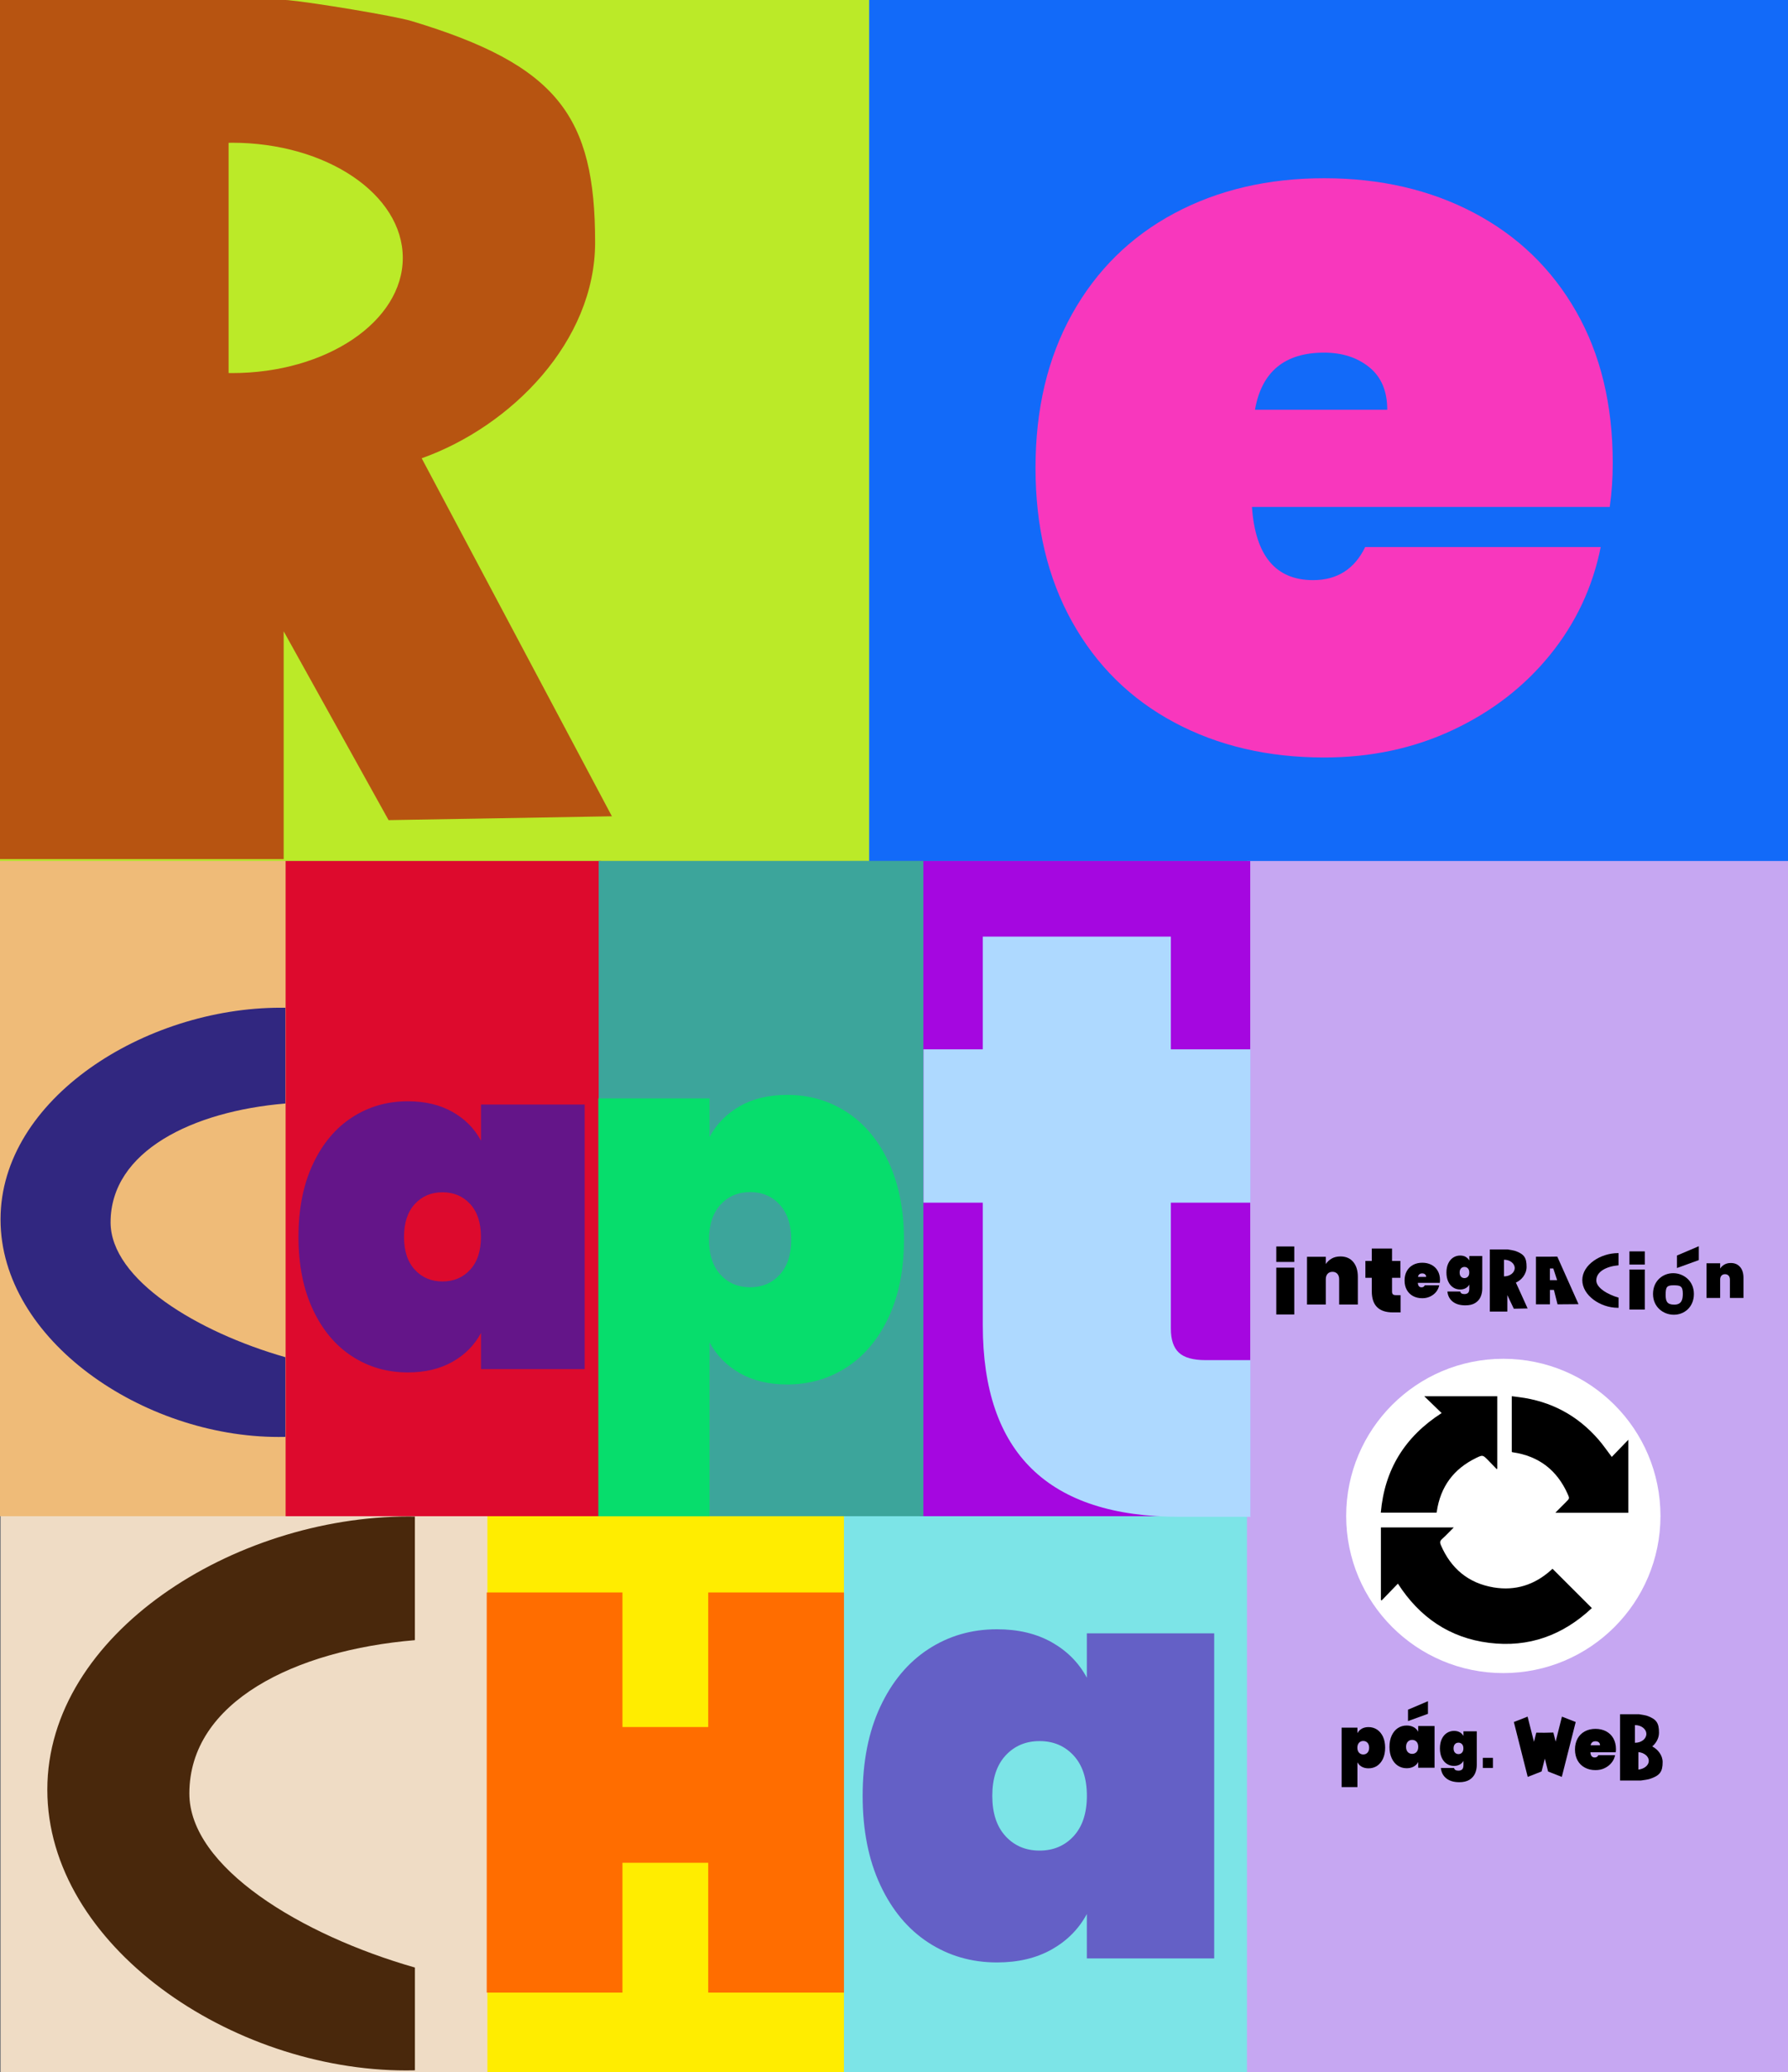 <?xml version="1.0" encoding="UTF-8"?> <svg xmlns="http://www.w3.org/2000/svg" id="Capa_1" data-name="Capa 1" version="1.1" viewBox="0 0 535 620"><rect x="0" y="0" width="535" height="620" fill="#808080" stroke="none"/><defs><style> .cls-1 { fill: #07dd6c; } .cls-1, .cls-2, .cls-3, .cls-4, .cls-5, .cls-6, .cls-7, .cls-8, .cls-9, .cls-10, .cls-11, .cls-12, .cls-13, .cls-14, .cls-15, .cls-16, .cls-17, .cls-18, .cls-19, .cls-20, .cls-21 { stroke-width: 0px; } .cls-2 { fill: #bbea28; } .cls-3 { fill: #b75411; } .cls-4 { fill: #c6a7f2; } .cls-5 { fill: #ff6d00; } .cls-6 { fill: #49280c; } .cls-7 { fill: #3ca59b; } .cls-8 { fill: #126af9; } .cls-9 { fill: #efdcc5; } .cls-10 { fill: #a507e0; } .cls-11 { fill: #efbb78; } .cls-12 { fill: #000; } .cls-13 { fill: #312780; } .cls-14 { fill: #f837bd; } .cls-15 { fill: #ffed00; } .cls-16 { fill: #aed9ff; } .cls-17 { fill: #641589; } .cls-18 { fill: #7ce4e7; } .cls-19 { fill: #6460c6; } .cls-20 { fill: #dd0a2d; } .cls-21 { fill: #fff; } </style></defs><rect class="cls-18" x="250.58" y="449.78" width="130.76" height="170.22"></rect><rect class="cls-15" x="145.42" y="449.78" width="107.11" height="170.22"></rect><rect class="cls-4" x="373.11" y="251.22" width="161.89" height="368.78"></rect><rect class="cls-8" x="254.34" y="0" width="280.66" height="257.62"></rect><rect class="cls-9" x=".23" y="450.18" width="145.61" height="169.82"></rect><rect class="cls-2" y="0" width="260.07" height="257.62"></rect><rect class="cls-11" y="257.62" width="86.86" height="196.04"></rect><rect class="cls-10" x="275.25" y="257.62" width="98.84" height="196.04"></rect><rect class="cls-20" x="85.46" y="257.62" width="94.37" height="196.04"></rect><rect class="cls-7" x="179.13" y="257.62" width="97.16" height="196.04"></rect><path class="cls-3" d="M126.18,137.12c26.82-9.55,51.89-34.97,51.89-64.59,0-37.71-11.15-53.04-54.95-66.24C117.96,4.74,93.64.74,86.28.05c-.47-.04-.62-.06-1.08-.07l-.31-.05H0v257.13h84.88v-68.17l31.39,56.5,66.82-1.15-56.91-107.11ZM69.43,111.63c-.34,0-.68-.01-1.03-.02V42.73c.34,0,.68-.02,1.03-.02,28.22,0,51.09,15.43,51.09,34.46s-22.88,34.46-51.09,34.46Z"></path><path class="cls-6" d="M124.14,588.7c-33.98-9.71-67.48-29.98-67.48-52.07,0-27.5,31.7-42.89,67.48-45.88v-36.98c-.62-.01-1.24-.02-1.86-.02-52.35,0-108.12,35.15-108.12,81.73s55.03,84.01,107.38,84.01c.88,0,1.75-.01,2.61-.03v-30.77Z"></path><path class="cls-13" d="M85.38,406.08c-26.33-7.53-52.29-23.23-52.29-40.35,0-21.31,24.56-33.23,52.29-35.55v-28.65c-.48,0-.96-.01-1.44-.01C43.38,301.52.16,328.76.16,364.85s42.64,65.1,83.2,65.1c.68,0,1.35,0,2.02-.02v-23.84Z"></path><polygon class="cls-5" points="211.91 476.48 211.91 516.74 186.25 516.74 186.25 476.48 145.64 476.48 145.64 596.2 186.25 596.2 186.25 557.36 211.91 557.36 211.91 596.2 252.53 596.2 252.53 476.48 211.91 476.48"></polygon><path class="cls-1" d="M221.38,330.97c3.95-2.25,8.67-3.37,14.17-3.37,6.6,0,12.54,1.72,17.84,5.17,5.3,3.45,9.47,8.45,12.52,14.99,3.05,6.55,4.57,14.27,4.57,23.16s-1.52,16.62-4.57,23.16c-3.05,6.55-7.22,11.54-12.52,14.99-5.3,3.45-11.24,5.17-17.84,5.17-5.5,0-10.22-1.12-14.17-3.37-3.95-2.25-6.97-5.32-9.07-9.22v52.02h-33.28v-125.02h33.28v11.54c2.1-3.9,5.12-6.97,9.07-9.22ZM233.29,360.43c-2.3-2.5-5.25-3.75-8.84-3.75s-6.55,1.25-8.85,3.75c-2.3,2.5-3.45,6-3.45,10.49s1.15,8,3.45,10.49c2.3,2.5,5.25,3.75,8.85,3.75s6.54-1.25,8.84-3.75c2.3-2.5,3.45-6,3.45-10.49s-1.15-7.99-3.45-10.49Z"></path><path class="cls-17" d="M93.59,348.39c2.85-6.13,6.76-10.81,11.72-14.04,4.96-3.23,10.53-4.84,16.71-4.84,5.15,0,9.59,1.05,13.34,3.16,3.74,2.11,6.6,4.98,8.56,8.63v-10.81h31.02v79.17h-31.02v-10.81c-1.97,3.65-4.82,6.53-8.56,8.63-3.74,2.11-8.19,3.16-13.34,3.16-6.18,0-11.75-1.61-16.71-4.84-4.96-3.23-8.87-7.91-11.72-14.04-2.86-6.13-4.28-13.36-4.28-21.69s1.43-15.56,4.28-21.69ZM140.68,360.25c-2.15-2.34-4.91-3.51-8.28-3.51s-6.13,1.17-8.28,3.51c-2.15,2.34-3.23,5.62-3.23,9.83s1.07,7.49,3.23,9.83c2.15,2.34,4.91,3.51,8.28,3.51s6.13-1.17,8.28-3.51c2.15-2.34,3.23-5.62,3.23-9.83s-1.08-7.49-3.23-9.83Z"></path><path class="cls-19" d="M263.38,510.69c3.51-7.53,8.31-13.28,14.4-17.25,6.09-3.97,12.93-5.95,20.52-5.95,6.32,0,11.78,1.29,16.38,3.88,4.6,2.59,8.11,6.12,10.52,10.61v-13.28h38.11v97.27h-38.11v-13.28c-2.41,4.48-5.92,8.02-10.52,10.61-4.6,2.59-10.06,3.88-16.38,3.88-7.59,0-14.43-1.98-20.52-5.95-6.1-3.97-10.89-9.71-14.4-17.25-3.51-7.53-5.26-16.41-5.26-26.65s1.75-19.11,5.26-26.65ZM321.24,525.26c-2.65-2.87-6.04-4.31-10.18-4.31s-7.53,1.44-10.18,4.31c-2.65,2.88-3.97,6.9-3.97,12.07s1.32,9.2,3.97,12.07c2.64,2.88,6.04,4.31,10.18,4.31s7.53-1.44,10.18-4.31c2.64-2.87,3.97-6.9,3.97-12.07s-1.32-9.2-3.97-12.07Z"></path><path class="cls-14" d="M481.66,151.69h-107.05c1,14.59,7.09,21.89,18.29,21.89,7.2,0,12.39-3.3,15.59-9.9h70.47c-2.4,11.99-7.45,22.74-15.14,32.24-7.7,9.5-17.39,16.99-29.09,22.49-11.7,5.5-24.54,8.24-38.53,8.24-16.79,0-31.74-3.49-44.83-10.49-13.1-7-23.29-17.04-30.59-30.14-7.3-13.09-10.94-28.43-10.94-46.03s3.64-32.93,10.94-46.03c7.3-13.09,17.49-23.14,30.59-30.14,13.09-6.99,28.04-10.49,44.83-10.49s31.73,3.45,44.83,10.35c13.09,6.9,23.29,16.75,30.59,29.54,7.3,12.79,10.94,27.89,10.94,45.28,0,4.6-.3,9-.9,13.19ZM415.09,122.6c0-5.6-1.8-9.84-5.4-12.74-3.6-2.9-8.1-4.35-13.49-4.35-11.8,0-18.69,5.7-20.69,17.09h39.58Z"></path><path class="cls-16" d="M374.16,406.97v46.87h-21.29c-39.2,0-58.8-19.09-58.8-57.29v-36.7h-17.74v-45.88h17.74v-33.73h56.27v33.73h23.82v45.88h-23.82v37.69c0,3.31.8,5.7,2.41,7.19,1.6,1.49,4.26,2.23,7.98,2.23h13.43Z"></path><g><path class="cls-12" d="M453.58,383.75c1.66-.69,3.2-2.53,3.2-4.67,0-2.73-.69-3.83-3.39-4.79-.32-.11-1.82-.4-2.28-.45-.03,0-.04,0-.07,0h-.02s-5.24,0-5.24,0v18.59h5.24v-4.93l1.94,4.08,4.13-.08-3.51-7.74ZM450.07,381.9s-.04,0-.06,0v-4.98s.04,0,.06,0c1.74,0,3.16,1.12,3.16,2.49s-1.41,2.49-3.16,2.49Z"></path><path class="cls-12" d="M465.97,375.98l-2.2.03h0s-4.19,0-4.19,0v14.26h4.19v-4.31h1.19l1.08,4.31,6.28-.05-6.35-14.23ZM463.77,383.03v-.03h-.01v-1.78.05s.01-1.74.01-1.74h1l1.15,3.5h-2.15Z"></path><path class="cls-12" d="M484.3,388.26c-3.35-.96-6.66-2.96-6.66-5.14,0-2.71,3.13-4.23,6.66-4.53v-3.65c-.06,0-.12,0-.18,0-5.17,0-10.67,3.47-10.67,8.07s5.43,8.29,10.6,8.29c.09,0,.17,0,.26,0v-3.04Z"></path><g><path class="cls-12" d="M500.69,380.95s-.04,0-.05,0c-.02,0-.04,0-.05,0-2.93,0-5.98,2.2-5.98,6.21s3.2,6.21,6.13,6.21c.03,0,.06,0,.1,0,.03,0,.06,0,.1,0,2.93,0,5.9-2.2,5.9-6.21s-3.21-6.21-6.15-6.21ZM500.95,390.36c-2.16,0-2.56-1.04-2.56-2.92,0-2.34.33-2.87,2.34-2.87s2.8.18,2.8,2.52c0,1.88-.43,3.27-2.59,3.27Z"></path><path class="cls-12" d="M508.31,377.03l-6.54,2.37v-3.74l6.54-2.78v4.14Z"></path></g><path class="cls-12" d="M520.68,379.1c.67.8,1,1.88,1,3.24v6.01h-4.06v-5.5c0-.49-.13-.88-.4-1.17-.26-.29-.62-.43-1.06-.43s-.81.14-1.07.43c-.26.29-.39.68-.39,1.17v5.5h-4.08v-10.37h4.08v1.58c.32-.49.74-.89,1.28-1.2.53-.31,1.17-.46,1.9-.46,1.19,0,2.12.4,2.79,1.2Z"></path><path class="cls-12" d="M404.91,377.58c.92,1.1,1.38,2.58,1.38,4.46v8.28h-5.59v-7.57c0-.67-.18-1.21-.54-1.61-.36-.4-.85-.6-1.46-.6s-1.11.2-1.47.6c-.35.4-.53.93-.53,1.61v7.57h-5.62v-14.28h5.62v2.18c.44-.67,1.03-1.22,1.76-1.65.73-.42,1.61-.63,2.62-.63,1.64,0,2.92.55,3.84,1.65Z"></path><path class="cls-12" d="M430.8,383.84h-6.56c.06.89.43,1.34,1.12,1.34.44,0,.76-.2.96-.61h4.32c-.15.74-.46,1.39-.93,1.98-.47.58-1.07,1.04-1.78,1.38-.72.34-1.5.51-2.36.51-1.03,0-1.95-.21-2.75-.64-.8-.43-1.43-1.04-1.88-1.85-.45-.8-.67-1.74-.67-2.82s.22-2.02.67-2.82c.45-.8,1.07-1.42,1.88-1.85.8-.43,1.72-.64,2.75-.64s1.95.21,2.75.63c.8.42,1.43,1.03,1.88,1.81.45.78.67,1.71.67,2.78,0,.28-.02.55-.06.81ZM426.72,382.06c0-.34-.11-.6-.33-.78-.22-.18-.5-.27-.83-.27-.72,0-1.15.35-1.27,1.05h2.43Z"></path><path class="cls-12" d="M419.08,387.52v5.16h-2.29c-4.22,0-6.33-2.1-6.33-6.31v-4.04h-1.91v-5.05h1.91v-3.71h6.06v3.71h2.51v5.05h-2.51v4.15c0,.36.09.63.26.79.17.16.46.25.86.25h1.45Z"></path><path class="cls-12" d="M438.57,376.08c.47.26.83.62,1.07,1.08v-1.35h3.88v9.72c0,.92-.17,1.77-.51,2.53-.34.76-.89,1.37-1.64,1.83-.75.46-1.72.68-2.91.68-1.59,0-2.85-.37-3.78-1.11-.93-.74-1.46-1.75-1.59-3.03h3.83c.11.51.53.77,1.26.77.46,0,.81-.12,1.07-.35.26-.23.39-.67.39-1.32v-1.18c-.25.46-.6.82-1.07,1.08-.47.26-1.02.4-1.67.4-.77,0-1.47-.2-2.09-.61-.62-.4-1.11-.99-1.47-1.76-.36-.77-.54-1.67-.54-2.71s.18-1.95.54-2.71c.36-.77.85-1.35,1.47-1.76.62-.4,1.32-.61,2.09-.61.64,0,1.2.13,1.67.39ZM439.23,379.52c-.27-.29-.61-.44-1.04-.44s-.77.15-1.04.44c-.27.29-.4.7-.4,1.23s.13.94.4,1.23c.27.29.61.44,1.04.44s.77-.15,1.04-.44c.27-.29.4-.7.4-1.23s-.13-.94-.4-1.23Z"></path><g><rect class="cls-12" x="487.56" y="379.85" width="4.59" height="11.98"></rect><rect class="cls-12" x="487.56" y="374.42" width="4.59" height="3.95"></rect></g><g><rect class="cls-12" x="381.89" y="379.29" width="5.38" height="14.01"></rect><rect class="cls-12" x="381.89" y="372.95" width="5.38" height="4.63"></rect></g></g><g><circle class="cls-21" cx="449.82" cy="453.58" r="47.02"></circle><g><path class="cls-12" d="M448.01,417.77v21.68c-.06.04-.12.08-.17.12-.88-.91-1.74-1.83-2.63-2.72-1.54-1.54-1.56-1.57-3.52-.62-6.75,3.27-10.69,8.62-11.78,16.06-.01.09-.04.18-.07.31h-16.68c1.12-12.9,7.2-22.72,18.2-29.8-1.78-1.72-3.49-3.37-5.2-5.03,7.28,0,14.57,0,21.85,0Z"></path><path class="cls-12" d="M487.23,452.64h-21.83c.26-.28.42-.47.6-.65.87-.87,1.74-1.74,2.61-2.61,1.03-1.03,1.05-1.04.47-2.34-3.19-7.18-8.66-11.38-16.45-12.51-.07,0-.13-.04-.28-.09v-16.67s.1,0,.14,0c.66.09,1.33.18,1.99.26,9.57,1.2,17.53,5.45,23.84,12.73,1.37,1.58,2.55,3.32,3.95,5.16,1.65-1.71,3.3-3.42,4.95-5.13v21.85Z"></path><path class="cls-12" d="M413.19,457.02h21.8c-1.23,1.23-2.33,2.41-3.52,3.48-.62.56-.68,1.02-.35,1.78,3.03,7.05,8.25,11.43,15.83,12.69,6.47,1.07,12.21-.75,17.1-5.14.14-.13.28-.27.42-.39.03-.03.08-.04.08-.04,3.9,3.89,7.78,7.77,11.76,11.75-8.67,8.14-18.88,11.89-30.76,10.4-11.86-1.49-20.82-7.69-27.27-17.71-1.64,1.7-3.26,3.36-4.87,5.03-.07-.05-.14-.1-.22-.16v-21.68Z"></path></g></g><g><path class="cls-12" d="M494.39,522.53c1.14-.96,2.01-2.44,2.01-4.09,0-2.88-.73-4.06-3.6-5.07-.33-.12-1.92-.4-2.4-.46h-5.65v19.84h6.17c.53-.05,2.27-.33,2.64-.46,3.13-1.01,3.93-2.19,3.93-5.07,0-2.02-1.41-3.78-3.08-4.66v-.02h-.02ZM489.2,516.17h.07c1.84,0,3.35,1.18,3.35,2.64s-1.49,2.64-3.35,2.64h-.07v-5.29.02h0ZM490.23,529.46v-5.22c1.76.18,3.12,1.29,3.12,2.62s-1.36,2.42-3.12,2.62v-.02Z"></path><polygon class="cls-12" points="467.36 513.63 465.48 521.11 464.79 518.39 462.09 518.45 459.68 518.42 458.99 521.17 457.08 513.63 452.97 515.24 457.12 531.66 461.23 530.05 461.26 530.05 462.24 526.18 463.21 530.04 463.21 530.02 463.21 530.05 467.32 531.66 471.48 515.24 467.36 513.63"></polygon><path class="cls-12" d="M483.48,524.29h-7.61c.07,1.04.5,1.56,1.29,1.56.51,0,.88-.23,1.11-.7h5c-.17.85-.53,1.62-1.08,2.29-.55.68-1.24,1.21-2.07,1.61s-1.74.58-2.73.58c-1.19,0-2.25-.25-3.18-.75s-1.66-1.21-2.17-2.14-.78-2.02-.78-3.28.27-2.34.78-3.28c.51-.93,1.24-1.64,2.17-2.14.93-.5,1.99-.75,3.18-.75s2.25.25,3.18.73c.93.5,1.66,1.19,2.17,2.1s.78,1.99.78,3.22c0,.33-.02.65-.07.94h.03ZM478.76,522.22c0-.4-.13-.7-.38-.91-.25-.2-.58-.31-.96-.31-.85,0-1.33.4-1.48,1.21h2.82v.02h0Z"></path><g><path class="cls-12" d="M407.46,517.24c.56-.31,1.23-.48,2.02-.48.94,0,1.79.25,2.54.73.76.5,1.34,1.21,1.79,2.14.43.93.65,2.04.65,3.3s-.22,2.37-.65,3.3-1.03,1.64-1.79,2.14-1.61.73-2.54.73c-.78,0-1.46-.17-2.02-.48s-.99-.76-1.29-1.31v7.41h-4.74v-17.8h4.74v1.64c.3-.55.73-.99,1.29-1.31h0ZM409.17,521.44c-.33-.35-.75-.53-1.26-.53s-.93.18-1.26.53c-.33.35-.5.86-.5,1.49s.17,1.14.5,1.49.75.53,1.26.53.93-.18,1.26-.53c.33-.35.5-.86.5-1.49s-.17-1.14-.5-1.49Z"></path><rect class="cls-12" x="443.69" y="525.96" width="3.02" height="3.02"></rect><g><path class="cls-12" d="M427.27,512.79l-5.97,2.17v-3.41l5.97-2.54v3.78Z"></path><path class="cls-12" d="M416.43,519.27c.45-.96,1.06-1.71,1.84-2.22s1.66-.76,2.64-.76c.81,0,1.51.17,2.1.5.6.33,1.04.78,1.34,1.36v-1.71h4.89v12.48h-4.89v-1.71c-.31.58-.76,1.03-1.34,1.36-.6.33-1.29.5-2.1.5-.98,0-1.86-.25-2.64-.76s-1.39-1.24-1.84-2.22c-.45-.96-.68-2.1-.68-3.41s.23-2.45.68-3.41v.02-.02h0ZM423.85,521.14c-.33-.36-.78-.55-1.31-.55s-.96.18-1.31.55c-.33.36-.51.88-.51,1.54s.17,1.18.51,1.54c.33.36.78.55,1.31.55s.96-.18,1.31-.55c.33-.36.51-.88.51-1.54s-.17-1.18-.51-1.54h0Z"></path></g><path class="cls-12" d="M436.78,518.3c.48.27.85.65,1.11,1.11v-1.39h3.99v10.03c0,.96-.18,1.82-.53,2.6s-.91,1.41-1.69,1.89c-.78.46-1.77.71-3,.71-1.64,0-2.93-.38-3.89-1.14-.96-.76-1.51-1.81-1.64-3.12h3.94c.12.53.55.8,1.31.8.46,0,.85-.12,1.11-.36s.4-.7.4-1.36v-1.21c-.25.46-.63.85-1.11,1.11s-1.06.41-1.72.41c-.8,0-1.51-.22-2.15-.63-.65-.41-1.14-1.03-1.51-1.81-.36-.8-.55-1.72-.55-2.8s.18-2.01.55-2.8.88-1.39,1.51-1.81c.65-.41,1.36-.63,2.15-.63.66,0,1.24.13,1.72.41v-.02h0ZM437.46,521.87c-.28-.3-.63-.45-1.06-.45s-.8.15-1.06.45c-.28.3-.41.73-.41,1.26s.13.96.41,1.26.63.45,1.06.45.8-.15,1.06-.45c.28-.3.41-.73.41-1.26s-.13-.96-.41-1.26Z"></path></g></g></svg> 
